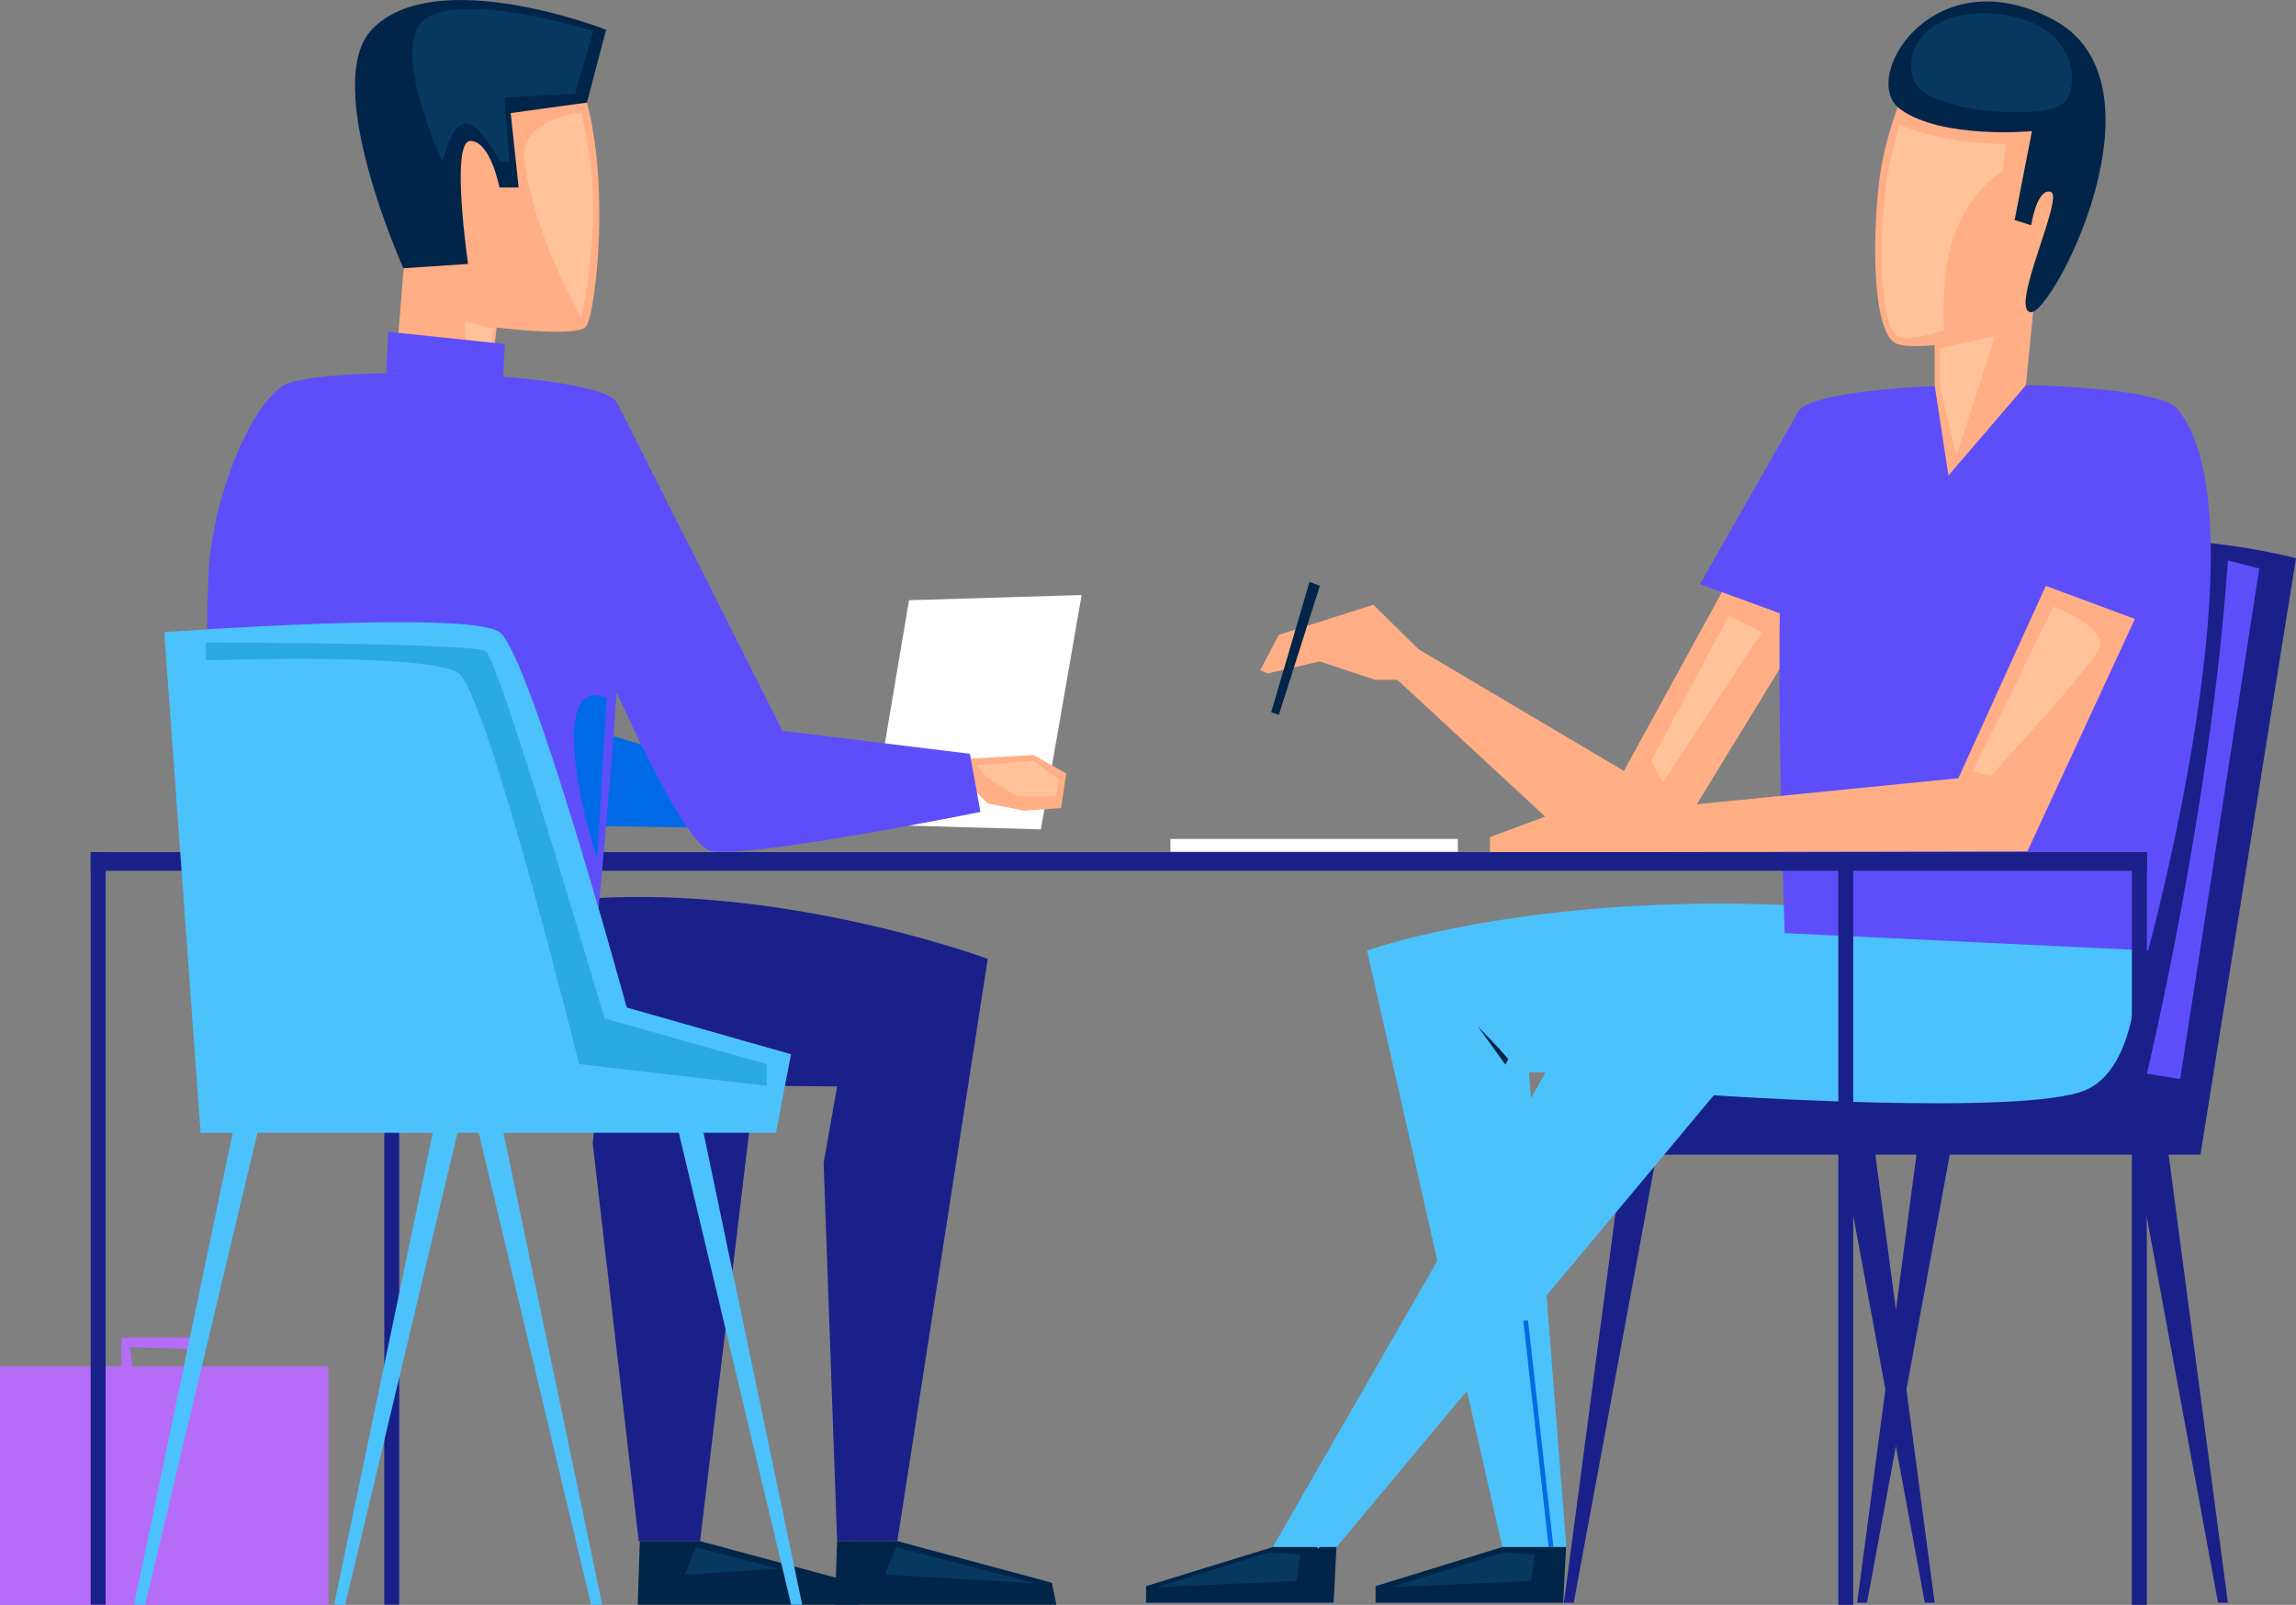 <svg xmlns="http://www.w3.org/2000/svg" viewBox="0 0 394.76 276"><rect x="0" y="0" width="394.76" height="276" fill="#808080" stroke="none"/><defs><style>.cls-1{fill:#1a2089;}.cls-2{fill:#ffae85;}.cls-3{fill:#4cc2fc;}.cls-4{fill:#5d4efa;}.cls-5{fill:#002549;}.cls-6{fill:#073860;}.cls-7{fill:#ffc299;}.cls-8{fill:#006ae6;}.cls-9{fill:#fff;}.cls-10{fill:#b56cf7;}.cls-11{fill:#29abe2;}</style></defs><title>client_expectations</title><g id="Layer_2" data-name="Layer 2"><g id="Layer_1-2" data-name="Layer 1"><polygon class="cls-1" points="372.1 192.84 383.05 275.63 381.36 275.63 366.62 195.83 372.1 192.84"/><polygon class="cls-1" points="321.68 192.84 332.63 275.63 330.94 275.63 316.2 195.83 321.68 192.84"/><polygon class="cls-1" points="279.84 192.84 268.89 275.63 270.58 275.63 285.32 195.83 279.84 192.84"/><polygon class="cls-1" points="330.26 192.84 319.31 275.63 321 275.63 335.74 195.83 330.26 192.84"/><path class="cls-1" d="M276.72,186.36l3,12.21h98.61L394.76,96S360.53,86.76,340,99.46s-30.83,73.46-30.83,73.46Z"/><polygon class="cls-2" points="309.9 76.54 274.61 140.97 288.03 144.38 319.31 93.23 309.9 76.54"/><path class="cls-3" d="M349.44,160.47c-70.14-12.94-114.4,3-114.4,3L258.3,266.05h11l-6.43-81.68,93.08,3A94.14,94.14,0,0,0,349.44,160.47Z"/><path class="cls-3" d="M367.59,160.47H279.52L218.84,266.05h10.95l64.87-77.69s53.28,3.61,63.87-.87S367.59,160.47,367.59,160.47Z"/><path class="cls-4" d="M306.86,160.47s-3.31-84.79,2.71-90.17,60.06-5.63,64.77,0c15.44,18.46-5,93.16-5,93.16Z"/><polygon class="cls-4" points="309.22 70.73 292.29 100.46 308.7 106.44 327.9 86.02 309.22 70.73"/><polygon class="cls-2" points="351.74 100.75 367.06 106.44 348.58 146.41 269.94 146.55 268.89 140.58 336.71 133.83 351.74 100.75"/><polygon class="cls-5" points="258.3 266.05 236.51 272.77 236.51 275.63 268.76 275.63 269.26 266.05 258.3 266.05"/><polygon class="cls-5" points="218.84 266.05 197.05 272.77 197.05 275.63 229.29 275.63 229.79 266.05 218.84 266.05"/><path class="cls-2" d="M330,10.17a63.84,63.84,0,0,0-6.57,18.67c-1.56,9.8-1.82,28.74,2.76,30.31s22.09-2.4,22.09-2.4,6.47-22.93,7.33-30.54S330,10.17,330,10.17Z"/><polygon class="cls-2" points="350.93 39.95 348.32 66.25 335 81.78 332.63 66.26 332.63 55.14 350.93 39.95"/><path class="cls-5" d="M349.36,22.56S333.78,24,326.67,18.74,332.37-7.59,353,3.36s-.09,50.75-3.85,50.33S355,33.74,352.6,33s-3.37,5.74-3.37,5.74l-2.85-.89Z"/><polygon class="cls-2" points="285.88 140.79 270.55 138.62 256.17 143.96 256.17 146.55 285.55 146.55 285.88 140.79"/><polygon class="cls-2" points="282.67 134.63 243.11 111.19 239.07 115.81 269.48 143.96 277.1 141.6 282.67 134.63"/><polygon class="cls-2" points="243.97 111.71 236.12 104 219.87 109.17 216.68 115.22 217.9 115.83 226.88 113.74 236.41 116.91 246.12 116.91 243.97 111.71"/><path class="cls-4" d="M310.1,134.63S307.62,79,313.86,73.2,330,69.06,330,69.06l2.66,18,15.61-16.3s15.65-1.52,20.26,1.7.62,31.93.62,31.93l-18.19-6.75-17.56,35.11Z"/><path class="cls-4" d="M362.56,127.24l-15.77,30h14S368.54,137.94,362.56,127.24Z"/><path class="cls-3" d="M343.94,164.22l-55.88,1.34s19.66,6.49,40.38,7.56S343.94,164.22,343.94,164.22Z"/><path class="cls-3" d="M239.27,167.64l8.29,38.91,5.18-8S255.85,170,239.27,167.64Z"/><path class="cls-3" d="M272.87,177.73,228.82,253.4l1.84,1.38s36.84-45.66,44.21-56.21S272.87,177.73,272.87,177.73Z"/><path class="cls-6" d="M354.76,17.79c-2.93,2.79-23.55,1.85-25.71-4S332.35.68,344.78,2.59,357.7,15,354.76,17.79Z"/><path class="cls-4" d="M304,84.71l-8.8,14.12,8.8,2.92S303.29,90.9,304,84.71Z"/><path class="cls-7" d="M353.05,104.32l-13.86,28.33,3.14.77s16.74-18.17,18.58-21.85S353.05,104.32,353.05,104.32Z"/><polygon class="cls-7" points="297.23 105.92 283.92 130.8 285.88 134.63 302.95 108.68 297.23 105.92"/><path class="cls-7" d="M326.67,21.47s-2.38,5.91-3,16.66c-.59,10.34.46,18.57,2.61,19.65s8-1,8-1-.69-8.9,1.47-15.51c2.91-8.88,8.58-11.81,8.58-11.81l.54-4.76A46.28,46.28,0,0,1,326.67,21.47Z"/><polygon class="cls-7" points="333.55 59.85 343.03 57.83 336.37 78.47 333.55 66.6 333.55 59.85"/><path class="cls-4" d="M383.05,96.38l5.4,1.38-13.61,87.8-5.72-.92S380.11,139.05,383.05,96.38Z"/><polygon class="cls-3" points="252.21 239.19 265.86 222.85 266.68 233.25 252.89 241.2 252.21 239.19"/><polygon class="cls-6" points="198.94 272.95 218.13 266.96 223.55 267.37 222.94 271.87 198.94 272.95"/><polygon class="cls-6" points="239.27 272.95 258.46 266.96 263.88 267.37 263.26 271.87 239.27 272.95"/><polygon class="cls-4" points="341.78 117.99 327.9 117.51 308.04 128.86 341.78 117.99"/><polygon class="cls-4" points="338.79 125.31 317.45 128.86 336.54 127.57 338.79 125.31"/><polygon class="cls-4" points="308.45 120.33 323.26 117.51 308.04 124.03 308.45 120.33"/><polygon class="cls-5" points="254.1 176.53 259.41 182.01 258.82 183.08 254.1 176.53"/><polygon class="cls-5" points="225.15 100.07 218.56 122.48 219.88 122.94 226.93 100.75 225.15 100.07"/><path class="cls-3" d="M226.69,266.3l-.63-.51,63.7-78.71-2.7-3.87,4.33,1.34-3.1-3.82.93.07c.16,0,15.95,1.22,32.18,1.81,9.53.35,17.34.43,23.22.23,9.05-.31,11.88-1.22,12.67-1.93,5.11-4.65,4.7-17.31,4.7-17.44l.8,0a45.23,45.23,0,0,1-.42,7.13c-.74,5.19-2.26,8.86-4.54,10.93-1.3,1.19-5.62,1.89-13.18,2.14-5.9.21-13.74.13-23.28-.22-14-.52-27.65-1.48-31.28-1.75l3.59,4.43-4.62-1.43,1.71,2.45-.19.23Z"/><polygon class="cls-3" points="258.62 196.19 256.71 183.67 260.65 183.67 252.67 174.46 258.48 176.89 254.23 169.75 273.96 169.75 273.96 170.55 255.65 170.55 260.41 178.57 255.53 176.53 262.41 184.47 257.65 184.47 259.42 196.07 258.62 196.19"/><rect class="cls-8" x="264.09" y="226.97" width="0.81" height="39.19" transform="translate(-25.8 30.96) rotate(-6.39)"/><rect class="cls-9" x="201.23" y="144.27" width="49.42" height="2.21"/><rect class="cls-10" y="234.99" width="56.47" height="41.01"/><polygon class="cls-10" points="20.88 236.79 20.88 230.01 34.69 230.01 34.69 236.79 33.16 236.79 33 231.99 22.3 231.68 23.09 236.79 20.88 236.79"/><polygon class="cls-9" points="149.79 141.81 156.29 103.22 185.97 102.33 178.96 142.63 149.79 141.81"/><polygon class="cls-8" points="101.5 125.44 138.19 136.27 138.19 142.63 100.42 142.02 101.5 125.44"/><rect class="cls-1" x="66.07" y="146.55" width="2.57" height="129.41" transform="translate(134.71 422.5) rotate(180)"/><rect class="cls-1" x="15.6" y="146.55" width="353.55" height="3.21" transform="translate(384.75 296.3) rotate(180)"/><polygon class="cls-2" points="70.07 37.97 67.63 68.02 83.45 73.77 85.89 51.73 70.07 37.97"/><path class="cls-1" d="M38.78,160.33v25.75l105.15.75L141.61,200l2.32,65h10.36L169.83,164.9s-36.17-13.42-71.5-10.13Z"/><path class="cls-4" d="M102.25,162.94s9.17-89.06,3.47-94.17-52.09-6.16-57.37-2.24S37.57,83.33,36.1,95.46c-1.24,10.15,0,64.77,0,64.77Z"/><polygon class="cls-1" points="131.14 175.15 120.37 265.03 109.82 265.03 101.91 196.63 103.94 175.15 131.14 175.15"/><polygon class="cls-5" points="154.29 265.03 180.86 272.19 181.62 275.96 143.55 275.96 143.93 265.03 154.29 265.03"/><polygon class="cls-5" points="120.38 265.03 146.95 272.19 147.7 275.96 109.64 275.96 110.01 265.03 120.38 265.03"/><path class="cls-2" d="M98.75,11.72c6.93,14,3.83,42.71,1.93,44.53s-15.93,0-15.93,0L69.4,46.13l3-34.41S95.46.26,98.75,11.72Z"/><path class="cls-5" d="M100.91,17.64l3.3-12.53S75-6.31,64,5c-9,9.33,5.36,41.13,5.36,41.13l11.12-.74s-3.1-21.17.39-21.15,5,8,5,8h3.3l-1.36-12.8Z"/><polygon class="cls-3" points="120.96 194.8 137.92 275.96 136.02 275.96 116.53 194.02 120.96 194.8"/><polygon class="cls-3" points="86.56 194.8 103.53 275.96 101.62 275.96 82.13 194.02 86.56 194.8"/><polygon class="cls-3" points="40.01 194.8 23.05 275.96 24.96 275.96 44.45 194.02 40.01 194.8"/><polygon class="cls-3" points="74.41 194.8 57.45 275.96 59.35 275.96 78.85 194.02 74.41 194.8"/><path class="cls-3" d="M136,181.3l-2.58,13.5H34.49l-6.25-86.08s52.38-3.88,57.66,0,21.85,64.54,21.85,64.54Z"/><rect class="cls-1" x="15.6" y="146.55" width="2.57" height="129.41" transform="translate(33.76 422.5) rotate(180)"/><rect class="cls-1" x="366.54" y="146.59" width="2.57" height="129.41" transform="translate(735.65 422.59) rotate(180)"/><rect class="cls-1" x="316.07" y="146.59" width="2.57" height="129.41" transform="translate(634.71 422.59) rotate(180)"/><polygon class="cls-2" points="166.15 130.5 177.71 129.85 183.34 133.02 182.43 138.97 176.01 139.41 169.83 138.16 167.98 136.37 166.15 130.5"/><path class="cls-4" d="M106.18,69.43l28.35,56.25,32.23,3.95,1.81,10s-40.91,8.27-46.48,6.66-20.18-36.68-20.18-36.68Z"/><path class="cls-4" d="M165.46,131.1v3.25s-29.11,1.84-34.06,1.13S105.32,84.87,100.45,80s-50.79-8.12-50.79-8.12l2.42-5.3s42-3.18,51,4.09c2.85,2.32,29.77,56.81,29.77,56.81Z"/><path class="cls-8" d="M104.3,120l-1.62,27.89-2-7.16S94.34,116,104.3,120Z"/><path class="cls-6" d="M86.75,16.75l12.13-.63L102,5.32S81.73-1,73.88,2.74s2.2,25.06,2.2,25.06,1.44-6.4,3.89-6.59S85.9,27.8,85.9,27.8h1.67Z"/><path class="cls-7" d="M99.94,19.35s2.08,9,2.08,14.8a94.39,94.39,0,0,1-2.08,20.44S91.37,39.8,90.15,27.17C89.49,20.41,99.94,19.35,99.94,19.35Z"/><polygon class="cls-7" points="84.87 56.48 79.88 55.28 80.5 63.67 83.83 64.15 84.87 56.48"/><path class="cls-1" d="M106.35,156.72a100.66,100.66,0,0,1,18.84,0c11.31.94,32.13,5.75,32.13,5.75l-49,.47Z"/><polygon class="cls-1" points="165.6 175.9 153.87 255.18 152.17 255.18 153.02 200.77 162.59 175.9 165.6 175.9"/><polygon class="cls-1" points="118.4 214.48 122.64 227.34 119.53 261.39 116.53 261.39 118.4 214.48"/><path class="cls-11" d="M131.84,183l-27.9-7.85S85.81,113.47,83.55,112s-48.17-1.51-48.17-1.51v3.08s38.57-1.38,43.47,2.2S99.57,183,99.57,183l32.27,3.74Z"/><polygon class="cls-6" points="178 272.29 154.07 266.09 152.17 270.79 178 272.29"/><polygon class="cls-6" points="133.83 269.77 119.63 266.09 117.73 270.79 133.83 269.77"/><polygon class="cls-7" points="167.88 131.58 177.61 130.84 182.04 134.03 181.53 136.97 174.96 136.97 169.89 133.92 167.88 131.58"/><polygon class="cls-4" points="66.75 57.06 86.78 59.16 86.52 64.79 66.42 64.15 66.75 57.06"/></g></g></svg>